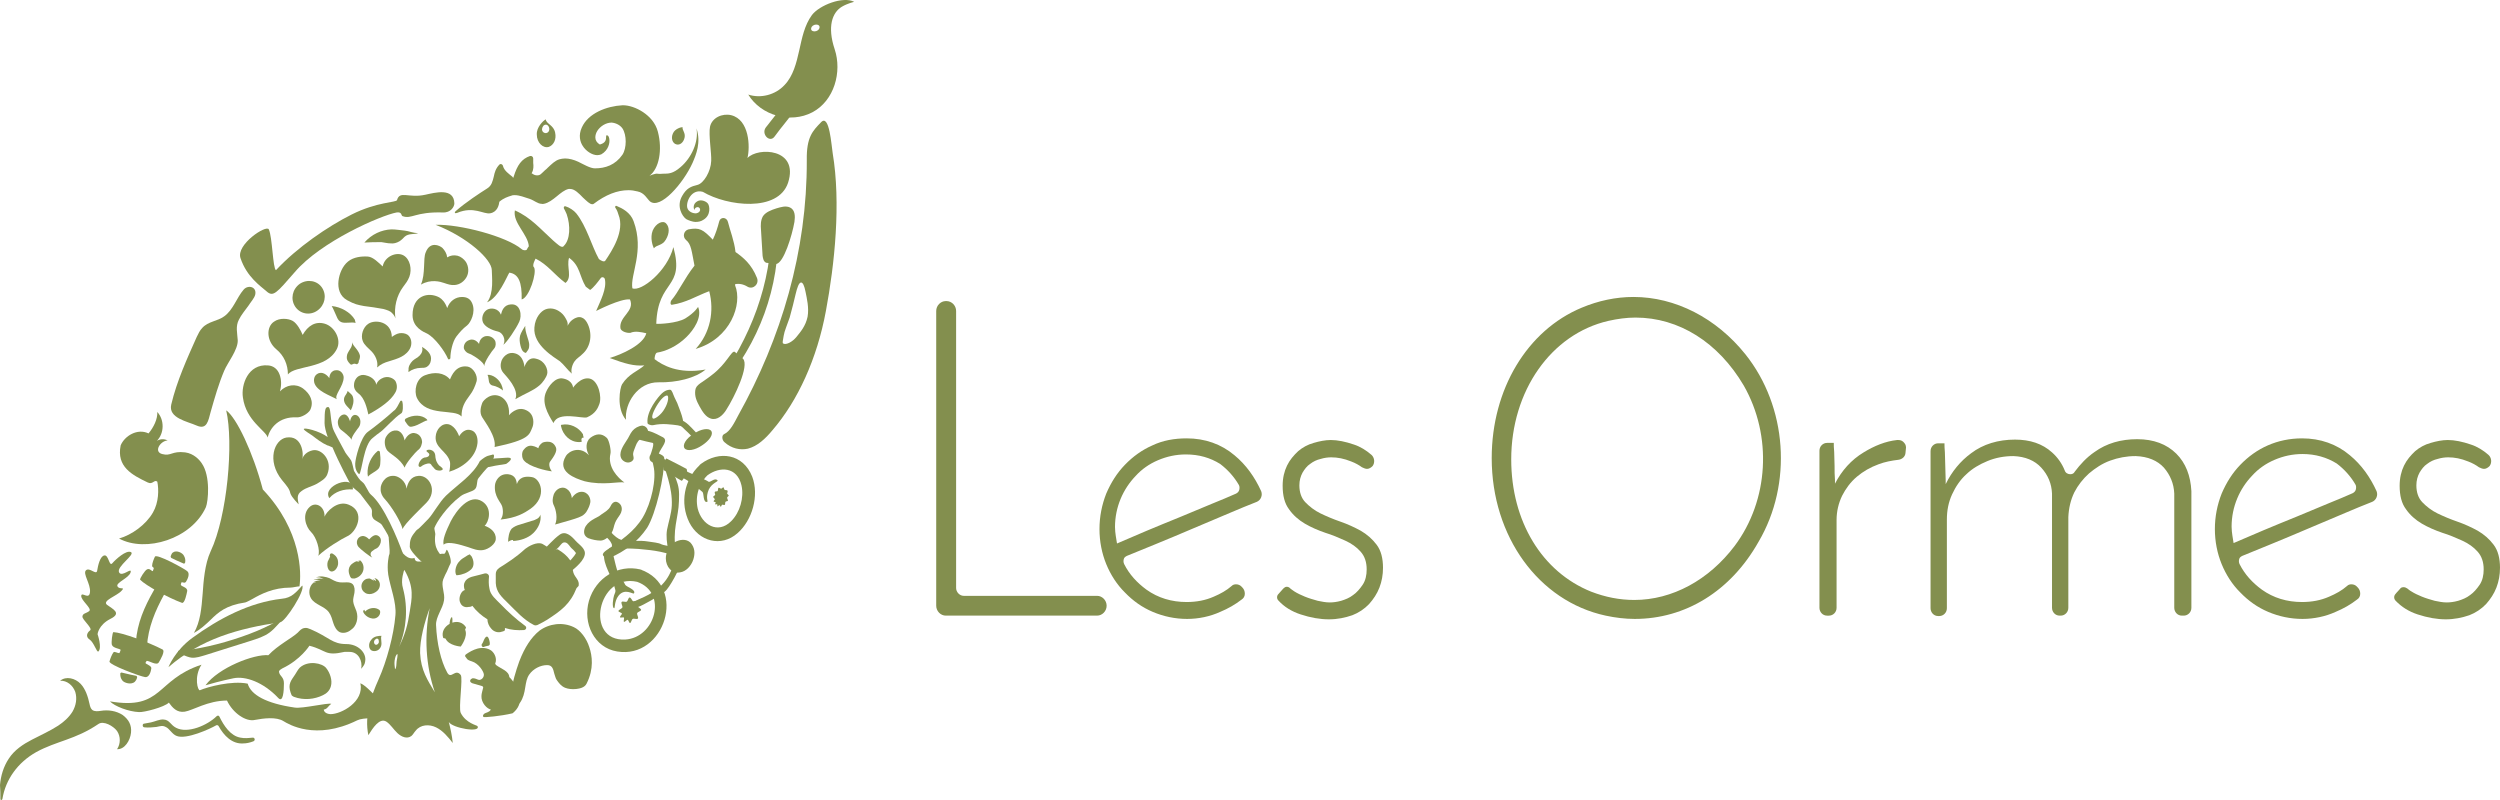 <svg width="200" height="64" viewBox="0 0 200 64" fill="none" xmlns="http://www.w3.org/2000/svg">
<path d="M39.248 56.604C39.312 56.703 39.248 56.835 39.153 56.901C39.057 56.967 38.961 57 38.866 57.033C38.77 57.066 38.675 57.132 38.643 57.231C38.643 57.264 38.611 57.33 38.707 57.363C38.802 57.396 40.013 57.297 41 57.066C41 57.066 41.638 56.604 41.574 55.978C41.51 55.549 41.319 55.186 41.096 54.922C40.682 54.494 40.236 53.9 40.331 54.329C40.427 54.758 40.491 55.252 40.236 55.615L39.248 56.604Z" fill="#838F4E"/>
<path d="M38.707 51.757C38.579 51.789 38.484 51.658 38.547 51.526C38.611 51.46 38.643 51.361 38.675 51.295C38.707 51.196 38.834 50.932 38.93 50.932C39.057 50.899 39.121 51.13 39.153 51.262C39.184 51.361 39.184 51.427 39.184 51.526C39.184 51.592 39.121 51.658 39.057 51.658C38.962 51.691 38.834 51.691 38.707 51.757Z" fill="#838F4E"/>
<path d="M40.745 54.164C40.745 54.164 41.638 54.989 41.287 55.747C40.968 56.473 39.503 56.736 39.344 56.769H39.312C38.962 56.736 38.484 56.209 38.516 55.681C38.516 55.483 38.611 55.219 38.643 55.054C38.675 54.989 38.643 54.923 38.579 54.89C38.324 54.824 38.038 54.725 37.783 54.659C37.719 54.626 37.655 54.593 37.623 54.527C37.56 54.395 37.751 54.23 37.878 54.263C38.038 54.263 38.165 54.362 38.324 54.395C38.547 54.395 38.739 54.164 38.707 53.933C38.675 53.702 38.292 53.076 37.751 52.911C37.305 52.779 37.369 52.68 37.241 52.548C37.177 52.482 37.209 52.416 37.273 52.35C37.56 52.152 37.846 51.987 38.197 51.889C38.579 51.79 38.993 51.823 39.312 52.053C39.599 52.284 39.758 52.713 39.63 53.043C39.599 53.076 39.63 53.142 39.662 53.175L39.694 53.208C40.077 53.505 40.714 53.669 40.745 54.164Z" fill="#838F4E"/>
<path d="M40.937 56.571C40.714 56.571 40.523 56.472 40.395 56.308C40.268 56.143 40.268 55.912 40.363 55.714C40.459 55.516 40.618 55.384 40.809 55.351L40.841 55.516C41 54.593 41.255 53.702 41.542 52.911C41.988 51.757 42.498 50.998 43.135 50.47C43.931 49.877 45.014 49.745 45.906 50.173C46.416 50.404 46.926 51.064 47.149 51.789C47.372 52.449 47.531 53.504 46.926 54.692C46.767 55.021 46.352 55.087 46.097 55.12C45.747 55.153 45.46 55.12 45.206 55.021C44.887 54.889 44.696 54.626 44.536 54.395C44.441 54.263 44.409 54.065 44.345 53.9C44.25 53.471 44.154 53.208 43.772 53.208C43.23 53.208 42.657 53.504 42.338 53.966C42.147 54.23 42.084 54.593 42.02 54.988C41.956 55.417 41.861 55.846 41.606 56.209C41.446 56.407 41.255 56.538 41.032 56.571C41.032 56.571 41 56.571 40.937 56.571Z" fill="#838F4E"/>
<path d="M51.227 45.556C49.443 45.128 47.658 46.216 47.117 48.063C46.607 49.844 47.531 51.822 49.379 52.119C53.17 52.746 55.049 46.909 51.227 45.556C50.621 45.358 50.366 46.315 50.972 46.546C53.456 47.436 52.405 51.031 50.016 51.163C46.735 51.328 47.786 45.82 50.972 46.546C51.577 46.678 51.832 45.688 51.227 45.556Z" fill="#838F4E"/>
<path d="M50.143 48.129C50.048 48.194 49.793 48.063 49.729 48.161C49.666 48.261 49.825 48.491 49.793 48.59C49.761 48.689 49.474 48.788 49.474 48.887C49.474 48.953 49.729 49.019 49.761 49.085C49.761 49.151 49.57 49.316 49.602 49.382C49.634 49.448 49.889 49.349 49.92 49.415C49.952 49.481 49.857 49.712 49.92 49.745C49.984 49.778 50.143 49.58 50.207 49.58C50.271 49.58 50.334 49.843 50.398 49.843C50.494 49.843 50.526 49.547 50.621 49.514C50.717 49.448 50.94 49.58 51.035 49.481C51.099 49.382 50.94 49.184 50.972 49.052C51.004 48.953 51.29 48.887 51.29 48.788C51.29 48.689 51.035 48.59 51.004 48.491C50.972 48.392 51.131 48.161 51.067 48.096C51.004 47.997 50.749 48.129 50.653 48.096C50.557 48.063 50.494 47.799 50.366 47.799C50.271 47.799 50.239 48.063 50.143 48.129Z" fill="#838F4E"/>
<path d="M55.973 37.213C54.731 38.367 54.38 40.247 55.145 41.797C55.91 43.314 57.694 43.809 59 42.654C60.178 41.632 60.752 39.653 60.178 38.136C59.446 36.289 57.534 36.026 56.069 37.114C55.527 37.51 56.037 38.433 56.578 38.037C57.598 37.279 58.968 37.345 59.318 38.829C59.541 39.818 59.191 41.005 58.49 41.698C57.439 42.753 56.133 41.995 55.814 40.676C55.591 39.653 55.941 38.631 56.674 37.938C57.184 37.51 56.483 36.751 55.973 37.213Z" fill="#838F4E"/>
<path d="M57.407 39.291C57.343 39.324 57.216 39.291 57.184 39.356C57.152 39.422 57.216 39.521 57.216 39.587C57.184 39.653 57.056 39.686 57.056 39.752C57.056 39.818 57.184 39.884 57.184 39.95C57.184 39.983 57.088 40.049 57.088 40.115C57.088 40.148 57.216 40.148 57.248 40.181C57.279 40.214 57.184 40.313 57.216 40.346C57.248 40.379 57.343 40.313 57.375 40.346C57.407 40.379 57.375 40.511 57.407 40.511C57.439 40.511 57.502 40.412 57.566 40.412C57.598 40.412 57.63 40.544 57.662 40.544C57.694 40.544 57.725 40.412 57.757 40.379C57.821 40.346 57.948 40.445 57.98 40.379C58.044 40.346 57.98 40.214 58.044 40.148C58.076 40.082 58.235 40.115 58.235 40.049C58.235 39.983 58.171 39.884 58.171 39.818C58.171 39.752 58.299 39.686 58.299 39.653C58.299 39.587 58.171 39.521 58.171 39.488C58.171 39.422 58.235 39.324 58.203 39.258C58.171 39.192 58.044 39.225 57.98 39.192C57.916 39.159 57.916 38.994 57.885 38.994C57.821 38.961 57.757 39.093 57.694 39.093C57.63 39.093 57.534 38.994 57.471 39.027C57.439 39.093 57.439 39.258 57.407 39.291Z" fill="#838F4E"/>
<path d="M53.966 43.38C53.552 43.644 53.265 44.172 53.265 44.666C53.265 44.996 53.393 45.326 53.584 45.524C53.807 45.755 54.094 45.854 54.412 45.788C54.89 45.722 55.304 45.26 55.464 44.765C55.623 44.271 55.591 43.809 55.24 43.413C54.89 43.083 54.38 43.149 53.966 43.38Z" fill="#838F4E"/>
<path d="M52.246 35.96C52.342 36.257 53.138 36.322 53.138 36.652C53.17 38.07 52.469 41.104 51.768 42.226C51.035 43.314 50.016 44.105 48.773 44.633C48.678 44.666 48.55 44.567 48.455 44.567C48.359 44.567 48.264 44.501 48.232 44.402C48.2 44.27 48.359 44.139 48.487 44.04C49.666 43.248 50.717 42.556 51.418 41.401C52.118 40.214 52.533 38.301 52.278 37.279C52.023 36.257 52.246 35.96 52.246 35.96Z" fill="#838F4E"/>
<path d="M54.03 44.831C53.616 45.821 53.393 47.008 51.131 47.931C51.099 47.964 50.462 48.228 50.462 48.294C50.43 48.228 50.239 48.624 50.43 48.69C50.494 48.723 51.099 48.558 51.131 48.525C51.354 48.459 52.788 47.668 53.17 47.338C53.584 47.041 54.38 45.425 54.603 44.897C54.667 44.963 54.253 44.304 54.03 44.831Z" fill="#838F4E"/>
<path d="M49.124 48.657C49.219 48.69 49.124 48.129 49.474 47.667C49.984 47.008 50.653 47.569 50.717 47.47C50.908 47.173 50.08 46.942 50.016 46.777C49.92 46.546 49.666 46.249 49.57 46.117C49.251 45.524 49.092 44.271 48.901 43.908C48.71 43.512 48.678 44.567 48.328 44.337C48.232 45.128 48.965 46.15 49.156 46.942C49.219 47.239 49.315 47.206 49.124 47.635C49.06 47.832 48.933 48.591 49.124 48.657Z" fill="#838F4E"/>
<path d="M47.053 43.05C46.735 42.885 46.671 42.621 46.767 42.291C46.862 41.995 47.117 41.764 47.372 41.599C47.627 41.434 47.913 41.335 48.136 41.137C48.423 40.939 48.678 40.807 48.837 40.511C49.156 39.818 49.634 40.28 49.697 40.478C49.793 40.708 49.729 40.972 49.602 41.17C49.474 41.368 49.315 41.566 49.219 41.797C49.092 42.093 49.092 42.357 48.933 42.621C48.742 42.918 48.423 43.215 48.073 43.248C47.754 43.248 47.404 43.182 47.053 43.05Z" fill="#838F4E"/>
<path d="M48.423 41.995C48.773 42.489 49.347 43.215 49.952 43.248C50.557 43.314 51.195 43.215 51.8 43.314C52.214 43.38 52.692 43.413 52.915 43.545C53.17 43.677 54.763 43.842 54.89 44.007C55.049 44.204 54.635 44.732 54.699 44.963C54.157 44.303 52.437 44.039 51.672 43.974C50.876 43.875 50.207 43.875 49.443 43.875C49.315 43.875 49.124 44.072 49.028 44.007C48.901 43.941 48.996 43.644 48.933 43.512C48.742 43.05 48.264 42.852 48.041 42.424C48.041 42.424 48.391 41.929 48.423 41.995Z" fill="#838F4E"/>
<path d="M54.38 45.656C54.54 45.557 54.253 44.897 54.094 44.172C53.743 42.391 54.285 41.434 54.317 40.082C54.349 39.225 54.317 38.961 54.062 38.268C54.03 38.169 53.552 37.18 53.361 37.081C53.011 36.85 53.202 36.916 53.138 36.916C52.915 36.85 53.329 37.807 53.456 38.334C53.648 39.027 53.775 39.719 53.743 40.445C53.711 41.105 53.488 41.731 53.361 42.391C53.202 43.347 53.616 44.732 53.934 45.755C53.903 45.689 54.221 45.755 54.38 45.656Z" fill="#838F4E"/>
<path d="M51.386 34.047C51.067 34.08 50.781 34.245 50.589 34.475C50.398 34.706 50.303 35.003 50.111 35.267C49.857 35.663 49.443 36.256 49.729 36.718C49.889 36.949 50.207 37.081 50.462 36.949C50.557 36.916 50.653 36.817 50.685 36.718C50.717 36.553 50.621 36.421 50.653 36.256C50.685 36.059 50.781 35.894 50.844 35.696C50.94 35.432 51.099 35.135 51.386 35.069C51.513 35.036 51.736 35.102 51.832 34.97C51.927 34.871 51.895 34.706 51.864 34.575C51.832 34.41 51.8 34.245 51.641 34.146C51.577 34.08 51.481 34.08 51.386 34.047Z" fill="#838F4E"/>
<path d="M56.674 38.532C56.515 38.4 55.527 38.004 54.986 37.74C54.954 37.74 54.954 37.51 54.922 37.51C54.603 37.345 53.934 36.982 53.329 36.685C53.297 36.652 53.202 36.817 53.202 36.817C53.233 36.751 52.947 36.52 52.692 36.322C52.883 35.762 53.584 35.201 52.947 34.937C52.724 34.838 51.004 33.75 50.94 35.102C51.258 35.234 52.214 35.432 52.214 35.432C52.373 35.465 52.087 36.256 52.023 36.421L51.991 36.454C51.927 36.619 51.959 36.817 52.087 36.916L52.851 37.378H53.042C53.106 37.378 53.011 37.575 53.138 37.641C53.393 37.74 54.317 38.367 54.54 38.466C54.572 38.466 54.699 38.268 54.699 38.268C55.209 38.532 55.846 39.059 56.196 39.356C56.324 39.455 56.228 40.247 56.578 40.148C56.674 40.115 56.419 39.818 56.706 39.158C56.961 38.631 57.471 38.532 57.407 38.433C57.184 38.169 56.833 38.631 56.674 38.532Z" fill="#838F4E"/>
<path d="M63.396 7.631C62.95 7.993 62.568 8.521 62.217 8.983C61.899 9.378 61.58 9.807 61.261 10.203C60.879 10.731 61.58 11.456 61.962 10.928C62.249 10.533 62.536 10.17 62.854 9.774C63.077 9.477 63.3 9.214 63.523 8.95C63.619 8.851 63.683 8.752 63.778 8.653C63.81 8.62 64.033 8.422 63.906 8.521C64.415 8.125 63.906 7.235 63.396 7.631Z" fill="#838F4E"/>
<path d="M64.957 1.2C64.352 2.024 64.161 3.046 63.938 4.036C63.715 5.025 63.46 6.081 62.759 6.806C62.026 7.598 60.847 7.894 59.86 7.565C60.879 9.247 63.237 9.906 64.989 8.983C66.741 8.059 67.378 5.751 66.773 3.937C66.168 2.123 66.582 1.002 67.346 0.54C67.792 0.276 68.334 0.144 68.334 0.144C67.442 -0.317 65.562 0.408 64.957 1.2ZM65.307 2.486C65.116 2.552 64.925 2.486 64.893 2.354C64.861 2.222 64.957 2.057 65.148 1.991C65.339 1.925 65.53 1.991 65.562 2.123C65.594 2.255 65.499 2.42 65.307 2.486Z" fill="#838F4E"/>
<path d="M38.739 45.886C38.93 45.82 39.121 45.952 39.121 46.117C39.089 46.447 39.089 46.776 39.153 47.073C39.216 47.601 39.694 47.964 40.077 48.359C40.586 48.887 41.287 49.547 42.02 50.074C42.147 50.173 42.115 50.371 41.924 50.404C41.414 50.437 40.905 50.404 40.395 50.239C40.395 50.305 40.395 50.371 40.395 50.404C40.363 50.503 40.14 50.536 40.14 50.536C39.885 50.635 39.535 50.569 39.312 50.305C39.121 50.107 38.993 49.811 38.993 49.547C38.516 49.25 38.101 48.887 37.783 48.459C37.783 48.459 37.783 48.491 37.751 48.491C37.687 48.557 37.464 48.557 37.464 48.557C37.209 48.623 36.923 48.491 36.827 48.228C36.7 47.997 36.763 47.634 36.923 47.403C36.986 47.304 37.082 47.238 37.177 47.205C37.177 47.172 37.177 47.139 37.146 47.106C37.114 46.941 37.082 46.743 37.177 46.579C37.305 46.282 37.655 46.15 37.974 46.084C38.261 46.018 38.484 45.952 38.739 45.886Z" fill="#838F4E"/>
<path d="M42.975 50.008C42.88 50.041 42.816 50.041 42.721 50.008C41.892 49.58 41.287 48.887 40.682 48.294C40.14 47.766 39.694 47.37 39.662 46.645C39.662 46.414 39.662 46.15 39.662 45.919C39.662 45.721 39.758 45.556 39.949 45.424C40.618 44.996 41.223 44.633 42.02 43.907C42.275 43.709 42.944 43.314 43.39 43.512C43.645 43.644 44.186 44.039 44.154 44.006C44.377 44.138 44.473 43.841 44.664 43.973C45.046 44.204 45.365 44.468 45.62 44.831C45.779 45.062 45.779 45.523 45.874 45.82C46.002 46.216 46.384 46.414 46.289 46.875L46.129 47.04C45.62 48.327 44.887 48.854 43.772 49.58C43.549 49.712 43.262 49.877 42.975 50.008Z" fill="#838F4E"/>
<path d="M45.333 45.985C45.779 45.622 46.607 45.029 46.767 44.435C46.926 43.907 46.321 43.578 46.034 43.248C45.715 42.885 45.237 42.423 44.76 42.786C44.25 43.149 43.804 43.71 43.326 44.138C43.007 44.435 43.485 44.897 43.772 44.6C44.09 44.336 44.377 44.072 44.696 43.776C44.76 43.71 44.951 43.446 45.046 43.413C45.333 43.314 45.492 43.578 45.62 43.743C45.715 43.875 45.874 43.974 45.97 44.105C46.129 44.303 46.097 44.204 45.938 44.468C45.651 44.864 45.237 45.194 44.887 45.49C44.536 45.754 45.014 46.249 45.333 45.985Z" fill="#838F4E"/>
<path d="M23.574 21.779C22.109 23.461 21.854 23.791 21.312 23.296C20.866 22.9 19.752 22.174 19.242 20.657C18.86 19.569 21.312 17.953 21.504 18.349C21.79 18.942 21.822 21.482 22.077 21.614C23.765 19.8 26.218 18.118 28.13 17.162C30.169 16.139 31.698 16.205 31.762 16.007C31.985 15.216 32.686 15.876 34.024 15.579C34.788 15.414 36.317 14.985 36.349 16.271C36.349 16.535 36.062 17.03 35.425 16.997C33.195 16.931 32.94 17.557 32.208 17.294C32.08 17.261 32.176 16.931 31.73 16.997C30.487 17.228 25.677 19.305 23.574 21.779Z" fill="#838F4E"/>
<path d="M23.988 22.702C23.383 23.131 23.224 23.922 23.606 24.516C23.988 25.11 24.785 25.275 25.39 24.846C25.995 24.417 26.155 23.626 25.773 23.032C25.39 22.439 24.594 22.307 23.988 22.702Z" fill="#838F4E"/>
<path d="M59.796 12.643C60.019 11.753 59.955 9.576 58.49 9.213C57.789 9.049 56.961 9.411 56.801 10.137C56.674 10.764 56.929 12.248 56.897 12.874C56.865 13.732 56.292 14.655 55.814 14.787C55.272 14.919 54.922 15.051 54.572 15.677C54.094 16.502 54.572 17.293 54.89 17.524C55.049 17.623 55.432 17.755 55.623 17.755C55.846 17.755 56.069 17.722 56.26 17.59C56.897 17.227 56.77 16.469 56.642 16.304C56.547 16.139 56.101 15.908 55.782 16.106C55.432 16.304 55.464 16.667 55.559 16.799C55.559 16.667 55.687 16.568 55.814 16.568C55.941 16.568 56.037 16.7 56.005 16.832C55.973 16.964 55.846 17.029 55.718 17.062C55.495 17.096 55.081 16.964 54.986 16.634C54.858 16.172 55.304 15.084 56.228 15.348C58.171 16.502 62.249 16.997 63.045 14.622C63.938 11.852 60.624 11.753 59.796 12.643Z" fill="#838F4E"/>
<path d="M59.828 35.894C60.593 35.696 61.23 35.102 61.803 34.409C63.842 32.035 65.371 28.671 66.072 24.878C66.773 21.119 67.283 16.271 66.614 12.248C66.518 11.687 66.359 9.081 65.69 9.774C65.021 10.467 64.511 10.961 64.543 12.808C64.575 20.096 62.504 27.055 59.063 33.222C58.745 33.816 58.426 34.508 57.916 34.739C57.725 34.838 57.757 35.201 57.948 35.366C58.522 35.894 59.223 36.025 59.828 35.894ZM62.695 26.857C62.759 26.462 62.95 26.066 63.173 25.406C63.364 24.747 63.523 24.054 63.651 23.526C63.778 22.999 63.906 22.636 64.065 22.603C64.224 22.57 64.352 22.867 64.447 23.361C64.543 23.856 64.734 24.615 64.607 25.34C64.447 26.099 64.033 26.56 63.715 26.956C63.396 27.352 62.886 27.616 62.663 27.484C62.568 27.451 62.631 27.253 62.695 26.857Z" fill="#838F4E"/>
<path d="M36.19 49.811C36.19 49.712 36.222 49.316 36.126 49.382C36.031 49.448 35.967 49.745 35.967 49.91C35.553 50.141 35.298 50.57 35.457 51.031C35.457 51.064 35.648 51.064 35.648 51.097C35.903 51.658 36.859 51.724 36.859 51.724C36.859 51.724 37.464 50.932 37.209 50.372C37.209 50.339 37.305 50.207 37.273 50.174C37.018 49.778 36.604 49.679 36.19 49.811Z" fill="#838F4E"/>
<path d="M57.63 31.046C60.752 27.418 62.377 22.999 62.249 18.283C62.249 18.085 61.708 17.722 61.708 18.019C61.739 22.669 60.051 27.055 57.248 30.848C56.706 31.541 57.056 31.672 57.63 31.046Z" fill="#838F4E"/>
<path d="M61.293 21.02C61.07 20.921 61.038 20.657 61.007 20.46C60.975 19.767 60.911 19.075 60.879 18.382C60.847 18.019 60.847 17.623 61.038 17.294C61.261 16.964 61.708 16.799 62.122 16.667C62.472 16.568 62.854 16.436 63.205 16.601C63.619 16.799 63.619 17.327 63.555 17.755C63.364 18.844 62.695 21.053 62.09 21.119L61.293 21.02Z" fill="#838F4E"/>
<path d="M58.777 28.144C58.522 28.012 58.139 29.1 56.961 29.991C56.133 30.65 55.687 30.749 55.623 31.211C55.559 31.705 55.718 32.068 55.973 32.53C56.196 32.926 56.451 33.354 56.865 33.486C57.375 33.651 57.821 33.222 58.076 32.827C58.777 31.738 59.955 29.265 59.446 28.704L58.777 28.144Z" fill="#838F4E"/>
<path d="M54.763 35.86C54.954 36.124 55.591 36.025 56.164 35.63C56.77 35.234 57.088 34.739 56.897 34.475C56.706 34.212 56.069 34.31 55.495 34.706C54.89 35.069 54.572 35.597 54.763 35.86Z" fill="#838F4E"/>
<path d="M54.285 34.014C54.476 34.047 54.635 34.212 54.763 34.344C54.954 34.509 55.145 34.706 55.336 34.904C55.527 35.135 55.846 34.805 55.655 34.575C55.336 34.245 54.89 33.684 54.412 33.585C54.126 33.486 53.998 33.948 54.285 34.014Z" fill="#838F4E"/>
<path d="M52.246 34.014C53.011 33.849 53.616 33.948 54.38 34.047C54.54 34.08 54.667 33.948 54.667 33.816C54.635 33.453 54.476 33.025 54.349 32.695C54.253 32.398 54.126 32.101 53.966 31.804C53.839 31.541 53.775 31.211 53.616 31.178C53.52 31.178 53.265 31.178 52.947 31.475C52.66 31.738 51.704 32.893 51.8 33.816C51.768 33.915 52.023 34.047 52.246 34.014ZM52.246 33.486C52.118 33.42 52.15 33.124 52.533 32.464C52.915 31.837 53.202 31.64 53.361 31.64C53.52 31.64 53.488 32.167 53.17 32.695C52.883 33.222 52.342 33.552 52.246 33.486Z" fill="#838F4E"/>
<path d="M14.463 46.777C14.527 46.579 14.495 46.612 14.495 46.612C14.591 46.513 14.75 46.711 14.877 46.546C15.005 46.348 15.228 45.886 14.973 45.688C14.75 45.49 12.52 44.27 12.393 44.534C12.297 44.732 12.169 45.062 12.169 45.26C12.169 45.358 12.233 45.358 12.297 45.425C12.329 45.458 12.233 45.622 12.233 45.688C12.138 45.721 11.978 45.425 11.755 45.556C11.596 45.622 11.15 46.315 11.214 46.381C11.66 46.843 13.476 47.832 14.559 48.228C14.782 48.294 14.941 47.469 14.973 47.304C15.037 46.974 14.495 46.941 14.463 46.777Z" fill="#838F4E"/>
<path d="M14.718 45.095C14.75 45.095 14.782 45.062 14.814 44.996C14.845 44.798 14.814 44.633 14.718 44.468C14.623 44.237 14.113 43.974 13.826 44.204C13.762 44.237 13.699 44.369 13.667 44.468C13.635 44.534 13.667 44.6 13.699 44.633C13.89 44.732 14.24 44.897 14.718 45.095Z" fill="#838F4E"/>
<path d="M11.723 52.878C11.628 53.076 11.628 53.01 11.628 53.01C11.628 53.142 12.138 53.241 12.106 53.472C12.074 53.703 11.947 54.23 11.596 54.164C11.277 54.131 8.665 53.175 8.761 52.911C8.824 52.68 8.952 52.35 9.079 52.185C9.143 52.087 9.398 52.251 9.525 52.251C9.589 52.251 9.621 52.053 9.653 51.988C9.589 51.889 9.047 51.856 8.952 51.592C8.888 51.427 8.984 50.569 9.079 50.569C9.748 50.602 11.851 51.361 12.998 51.955C13.253 52.087 12.807 52.812 12.711 52.977C12.552 53.307 11.883 52.812 11.723 52.878Z" fill="#838F4E"/>
<path d="M9.716 53.801C9.685 53.801 9.621 53.834 9.621 53.9C9.621 54.098 9.653 54.263 9.78 54.428C9.908 54.626 10.513 54.824 10.8 54.527C10.863 54.461 10.927 54.362 10.959 54.23C10.991 54.164 10.959 54.098 10.895 54.065C10.672 54.032 10.29 53.933 9.716 53.801Z" fill="#838F4E"/>
<path d="M12.807 46.843C12.775 46.777 12.679 46.711 12.616 46.744C12.584 46.777 12.552 46.81 12.52 46.843C11.819 48.063 11.15 49.316 10.927 50.834C10.895 51.196 10.832 51.559 10.895 51.889C10.959 52.219 11.246 52.515 11.501 52.416C11.692 52.318 11.755 52.021 11.755 51.724C11.851 50.174 12.424 48.855 13.125 47.569C13.157 47.635 13.03 47.14 12.807 46.843Z" fill="#838F4E"/>
<path d="M19.019 27.22C18.987 26.659 18.828 26.099 19.114 25.571C19.305 25.175 19.624 24.812 19.879 24.45C20.038 24.186 20.357 23.856 20.421 23.559C20.548 22.933 19.847 22.768 19.497 23.163C18.923 23.823 18.668 24.779 17.936 25.307C17.394 25.703 16.661 25.703 16.183 26.231C15.992 26.428 15.865 26.692 15.738 26.956C14.973 28.671 14.145 30.485 13.699 32.365C13.444 33.453 15.005 33.717 15.738 34.047C16.566 34.409 16.661 33.651 16.852 32.958C17.171 31.837 17.49 30.716 17.936 29.66C18.191 29.034 19.051 27.979 19.019 27.22Z" fill="#838F4E"/>
<path d="M15.387 51.031C17.521 49.481 19.943 48.195 22.555 47.898C23.32 47.832 23.67 47.404 24.18 46.843C24.434 47.239 22.842 49.712 22.427 49.778C19.082 50.273 16.088 51.097 13.476 53.373C13.476 53.373 13.985 52.053 15.387 51.031Z" fill="#838F4E"/>
<path d="M14.336 52.053C13.922 52.086 14.941 52.581 15.323 52.614C15.706 52.647 16.056 52.515 16.407 52.416C17.617 52.02 18.86 51.658 20.07 51.262C20.58 51.097 21.121 50.932 21.567 50.602C22.013 50.273 22.587 49.58 23.065 48.953C22.077 50.24 17.044 51.922 14.336 52.053Z" fill="#838F4E"/>
<path d="M7.869 57.923C8.283 57.627 9.079 58.088 9.366 58.484C9.653 58.913 9.653 59.507 9.366 59.935C9.971 59.968 10.417 59.243 10.481 58.616C10.545 57.989 10.29 57.561 9.812 57.198C9.302 56.868 8.665 56.769 8.06 56.868C7.837 56.901 7.582 56.934 7.391 56.802C7.263 56.703 7.2 56.505 7.168 56.34C7.04 55.747 6.849 55.12 6.435 54.692C6.021 54.263 5.288 54.065 4.81 54.461C5.352 54.428 5.83 54.824 6.021 55.351C6.18 55.879 6.085 56.44 5.798 56.934C5.511 57.396 5.097 57.759 4.651 58.055C3.982 58.484 3.249 58.814 2.549 59.177C1.848 59.539 1.147 60.001 0.701 60.694C0.287 61.32 0.064 62.046 0 62.804C0.032 63.167 0.032 63.53 0.032 63.926C0.032 64.025 0.159 64.025 0.191 63.926C0.446 62.343 1.434 60.991 2.899 60.166C4.524 59.276 6.021 59.177 7.869 57.923Z" fill="#838F4E"/>
<path d="M53.297 17.887C53.552 18.151 53.584 18.645 53.265 19.173C52.979 19.668 52.533 19.569 52.31 19.866C52.214 19.668 51.991 19.041 52.214 18.448C52.469 17.854 53.042 17.59 53.297 17.887Z" fill="#838F4E"/>
<path d="M53.711 24.021C54.285 23.361 54.731 22.306 55.559 21.251C55.336 20.129 55.304 19.536 54.89 19.206C54.572 18.942 54.699 18.447 55.081 18.349C55.973 18.184 56.228 18.349 57.025 19.173C57.248 18.711 57.407 18.217 57.534 17.722C57.63 17.326 58.139 17.359 58.235 17.755C58.394 18.415 58.745 19.272 58.84 20.162C59.446 20.591 60.115 21.119 60.561 22.24C60.752 22.735 60.242 23.196 59.796 22.933C59.477 22.735 59.127 22.669 58.809 22.735C58.809 22.768 58.809 22.801 58.809 22.834C59.414 24.318 58.458 27.088 55.655 27.913C56.833 26.626 57.152 24.878 56.738 23.295C55.75 23.658 54.89 24.219 53.743 24.384C53.616 24.384 53.616 24.153 53.711 24.021Z" fill="#838F4E"/>
<path d="M15.514 50.635C16.024 49.745 16.12 48.689 16.215 47.469C16.279 46.546 16.375 45.128 16.852 44.105C18.191 41.269 18.7 35.399 18.095 32.826C18.923 33.42 20.229 36.157 21.026 39.158C24.148 42.456 24.116 45.886 23.957 46.908C23.797 46.908 23.415 47.007 23.256 47.007C21.854 47.007 20.866 47.535 20.229 47.898C19.974 48.03 19.752 48.162 19.624 48.195C18.063 48.425 17.458 48.986 16.821 49.613C16.438 49.975 16.056 50.338 15.514 50.635Z" fill="#838F4E"/>
<path d="M11.883 34.673C10.991 34.245 9.971 34.871 9.653 35.63C9.302 37.344 10.577 38.004 11.819 38.598C12.233 38.796 12.329 38.334 12.584 38.532C12.711 39.158 12.711 40.181 12.233 41.005C11.66 41.995 10.545 42.786 9.525 43.083C11.66 44.237 15.323 43.116 16.47 40.577C16.661 40.115 16.852 38.103 16.152 37.081C15.96 36.784 15.514 36.289 14.814 36.19C13.73 36.058 13.699 36.52 12.966 36.322C12.265 36.124 12.838 35.267 13.412 35.234C13.125 35.102 12.838 35.102 12.552 35.267C13.157 34.64 13.157 33.585 12.584 32.958C12.616 33.519 12.297 34.178 11.883 34.673Z" fill="#838F4E"/>
<path d="M7.869 52.119C7.741 52.218 7.518 51.394 7.168 51.163C6.817 50.932 6.977 50.602 7.2 50.437C7.455 50.272 6.563 49.58 6.594 49.316C6.626 49.052 6.881 49.085 7.136 48.887C7.391 48.689 6.467 48.03 6.499 47.667C6.531 47.304 7.136 48.03 7.2 47.37C7.263 46.711 6.594 45.886 6.881 45.622C7.168 45.358 7.709 46.051 7.773 45.655C7.837 45.26 7.996 44.501 8.347 44.435C8.697 44.369 8.729 45.358 8.984 45.062C9.239 44.765 10.099 43.973 10.481 44.171C10.832 44.369 9.302 45.325 9.525 45.787C9.748 46.216 10.577 45.325 10.449 45.787C10.322 46.249 9.239 46.612 9.398 46.908C9.557 47.205 10.067 46.908 9.716 47.271C9.366 47.667 8.124 48.063 8.57 48.392C9.016 48.722 9.78 49.052 8.824 49.514C7.869 50.008 7.805 50.734 7.805 50.734C7.805 50.734 8.187 51.822 7.869 52.119Z" fill="#838F4E"/>
<path d="M41.733 19.932C40.523 18.91 36.763 17.92 34.852 17.986C37.4 18.976 39.344 20.756 39.344 21.614C39.344 22.109 39.535 23.461 38.962 24.186C39.885 23.824 40.554 22.109 40.745 21.812C41.478 21.911 41.765 22.57 41.733 23.956C42.338 23.824 42.975 21.779 42.721 21.383C42.529 21.251 42.848 20.691 42.848 20.691C43.836 21.185 44.345 21.977 45.237 22.636C45.811 22.175 45.301 21.35 45.524 20.625C46.416 21.251 46.352 22.109 46.862 22.933L47.212 23.197C47.499 22.999 47.818 22.57 48.041 22.274C48.136 22.109 48.359 22.175 48.391 22.34C48.55 23.098 48.041 24.054 47.69 24.879C47.69 24.879 49.666 23.857 50.398 23.956C50.812 24.912 49.506 25.308 49.634 26.264C49.697 26.528 50.175 26.66 50.43 26.627C50.812 26.462 51.258 26.561 51.704 26.66C51.481 27.583 49.697 28.375 48.773 28.639C50.016 29.1 50.717 29.298 51.545 29.232C51.035 29.694 50.303 29.892 49.761 30.749C49.602 31.013 49.283 32.662 50.08 33.585C49.952 32.299 51.004 30.551 52.692 30.584C54.126 30.617 55.623 30.255 56.451 29.562C54.253 29.958 52.979 29.199 52.373 28.738C52.342 28.704 52.405 28.243 52.565 28.21C53.233 28.111 54.157 27.715 54.922 26.957C55.495 26.396 56.196 25.374 55.846 24.549C55.846 24.549 55.623 24.978 54.826 25.473C54.157 25.868 52.692 25.934 52.501 25.901C52.628 22.306 54.794 23.164 53.871 19.767C53.393 21.68 51.29 23.362 50.589 23.065C50.398 21.977 51.577 20.097 50.685 17.689C50.43 16.997 49.793 16.667 49.315 16.469C49.251 16.436 49.188 16.535 49.219 16.601C49.411 16.865 49.443 17.096 49.474 17.162C50.016 18.481 48.933 20.097 48.423 20.855C48.328 20.987 48.073 20.855 47.913 20.724C47.34 19.701 46.926 18.085 46.097 17.063C45.906 16.832 45.556 16.601 45.237 16.502C45.142 16.469 45.078 16.568 45.11 16.667C45.174 16.799 45.269 16.964 45.333 17.129C45.651 18.052 45.62 19.174 45.11 19.668C44.951 19.932 44.536 19.47 44.25 19.239C43.23 18.316 42.466 17.393 41.191 16.832C41 17.821 42.243 18.745 42.306 19.701C42.211 19.833 42.211 19.833 42.147 19.965C42.115 20.031 41.892 20.064 41.733 19.932Z" fill="#838F4E"/>
<path d="M29.181 48.788C29.117 48.788 29.054 48.821 29.054 48.92C29.054 48.986 29.117 49.052 29.149 49.118C29.309 49.316 29.532 49.448 29.787 49.481C30.041 49.514 30.296 49.382 30.392 49.118C30.424 49.019 30.424 48.92 30.392 48.854C30.36 48.788 30.296 48.755 30.233 48.722C29.914 48.557 29.468 48.656 29.213 48.92C29.181 48.887 29.149 48.887 29.181 48.788Z" fill="#838F4E"/>
<path d="M26.41 44.534C26.346 44.666 26.282 44.798 26.218 44.93C26.155 45.161 26.187 45.392 26.282 45.557C26.346 45.656 26.442 45.722 26.537 45.722C26.633 45.722 26.76 45.656 26.824 45.59C26.983 45.425 27.079 45.194 27.047 44.963C27.047 44.732 26.919 44.501 26.728 44.369C26.665 44.336 26.633 44.303 26.569 44.27C26.505 44.27 26.442 44.27 26.41 44.336C26.378 44.402 26.378 44.468 26.41 44.534C26.41 44.534 26.442 44.468 26.41 44.534Z" fill="#838F4E"/>
<path d="M28.512 48.888C28.417 48.624 28.289 48.393 28.257 48.129C28.226 47.898 28.321 47.667 28.353 47.436C28.385 47.206 28.385 46.942 28.226 46.744C27.971 46.48 27.525 46.645 27.142 46.579C26.856 46.546 26.601 46.381 26.346 46.249C26.091 46.15 25.581 46.018 25.263 46.216C25.422 46.15 25.677 46.183 25.932 46.348C25.709 46.216 25.199 46.315 25.072 46.414C25.231 46.348 25.549 46.381 25.645 46.447C25.518 46.414 25.39 46.447 25.295 46.48C25.199 46.513 25.104 46.546 25.04 46.612C25.167 46.579 25.199 46.612 25.295 46.612C25.199 46.645 25.072 46.612 25.008 46.678C24.721 46.975 24.657 47.502 24.881 47.865C25.199 48.393 25.964 48.492 26.314 48.986C26.505 49.25 26.569 49.547 26.665 49.844C26.76 50.141 26.919 50.438 27.174 50.569C27.461 50.701 27.843 50.602 28.098 50.371C28.512 50.108 28.703 49.448 28.512 48.888Z" fill="#838F4E"/>
<path d="M30.392 46.777C30.392 46.513 30.201 46.282 29.946 46.249C30.105 46.382 30.073 46.48 30.073 46.48C29.978 46.414 29.882 46.349 29.787 46.316C29.85 46.349 29.882 46.414 29.914 46.48C29.723 46.316 29.723 46.382 29.595 46.282C29.5 46.282 29.404 46.282 29.309 46.316C29.054 46.414 28.863 46.711 28.926 47.008C28.958 47.239 29.149 47.437 29.372 47.503C29.595 47.569 29.85 47.503 30.041 47.371C30.233 47.272 30.392 47.041 30.392 46.777Z" fill="#838F4E"/>
<path d="M29.054 45.656C29.149 45.326 29.022 44.963 28.767 44.798C28.767 44.798 28.799 44.864 28.767 44.864C28.735 44.864 28.672 44.864 28.608 44.864C28.672 44.864 28.735 44.897 28.767 44.93C28.703 44.93 28.608 44.93 28.544 44.897C28.417 44.93 28.321 44.996 28.226 45.062C28.066 45.161 27.939 45.326 27.907 45.524C27.875 45.689 27.907 45.854 27.971 46.019C28.003 46.117 28.034 46.183 28.098 46.249C28.162 46.282 28.257 46.282 28.353 46.282C28.672 46.216 28.958 45.986 29.054 45.656Z" fill="#838F4E"/>
<path d="M29.245 57.429C29.595 57.264 29.914 57.099 30.201 56.868C31.156 56.209 31.921 55.351 32.463 54.296C32.622 53.999 32.749 53.669 32.781 53.34C32.813 53.01 31.921 53.142 31.794 53.702C31.666 54.263 31.379 54.824 30.965 55.252C30.615 55.582 30.201 55.846 29.818 56.143C29.436 56.44 29.118 56.868 29.086 57.363C29.149 57.396 29.213 57.396 29.245 57.429Z" fill="#838F4E"/>
<path d="M45.747 39.851C45.747 39.851 46.066 39.257 46.671 39.356C47.212 39.488 47.276 40.082 47.212 40.247C47.181 40.412 47.085 40.675 46.894 40.972C46.607 41.335 46.416 41.401 44.409 41.962C44.632 41.467 44.473 40.774 44.313 40.445C44.154 40.148 44.218 39.818 44.282 39.62C44.313 39.455 44.6 38.928 45.142 39.026C45.715 39.191 45.747 39.851 45.747 39.851Z" fill="#838F4E"/>
<path d="M36.062 41.698C35.648 42.555 35.393 43.182 35.489 43.578C35.808 43.248 36.827 43.578 37.464 43.776C37.846 43.907 38.229 44.072 38.643 44.006C39.089 43.941 39.662 43.512 39.662 43.116C39.694 42.522 39.153 42.193 38.77 42.061C39.089 41.797 39.439 40.675 38.579 40.115C37.56 39.455 36.508 40.84 36.062 41.698Z" fill="#838F4E"/>
<path d="M36.508 46.018C36.317 45.688 36.508 45.128 36.763 44.897C36.891 44.732 37.082 44.633 37.241 44.534C37.337 44.468 37.432 44.402 37.528 44.369C37.56 44.336 37.56 44.336 37.592 44.369C37.623 44.369 37.623 44.402 37.623 44.402C37.655 44.435 37.687 44.468 37.719 44.501C37.91 44.831 37.974 45.292 37.687 45.556C37.401 45.82 36.986 45.985 36.572 46.018H36.508Z" fill="#838F4E"/>
<path d="M27.748 42.918C27.334 43.116 26.155 43.809 25.454 44.468C25.645 44.073 25.326 42.984 24.881 42.556C24.466 42.16 24.116 41.137 24.785 40.544C25.263 40.115 25.995 40.511 25.964 41.335C26.091 40.972 26.983 39.983 27.907 40.379C29.277 40.94 28.544 42.589 27.748 42.918Z" fill="#838F4E"/>
<path d="M38.197 58.089C38.165 58.023 37.273 57.858 36.859 57.033C36.668 56.638 37.05 54.263 36.859 53.999C36.413 53.438 36.094 54.395 35.776 53.801C35.266 52.878 34.947 51.46 34.884 50.009C34.852 49.349 35.425 48.69 35.521 48.03C35.616 47.436 35.266 46.876 35.457 46.348C35.521 46.216 35.553 46.117 35.616 45.985C35.839 45.59 35.871 45.392 36.031 45.095C36.158 44.897 35.903 44.171 35.776 44.007C35.68 43.875 35.68 44.303 35.521 44.303C35.107 44.237 34.533 44.6 34.183 44.996C33.769 44.765 33.227 45.161 33.163 44.633C32.08 44.996 31.379 42.456 31.156 42.687C30.965 42.555 31.284 44.204 31.125 44.402C31.125 44.402 30.933 45.128 31.061 45.985C31.22 46.975 31.73 48.195 31.634 49.217C31.507 50.8 30.933 52.911 30.296 54.329C29.659 55.747 29.149 57.264 29.468 58.814C29.818 58.254 30.36 57.396 30.902 57.726C31.252 57.957 31.475 58.352 31.794 58.649C32.112 58.946 32.558 59.144 32.909 58.88C33.036 58.781 33.132 58.583 33.259 58.451C33.641 57.957 34.342 57.924 34.884 58.188C35.425 58.451 35.839 58.946 36.222 59.441C36.158 58.814 36.031 58.254 35.903 57.759C36.19 58.254 38.516 58.649 38.197 58.089ZM31.73 52.911C31.698 53.142 31.73 53.438 31.602 53.538C31.571 53.307 31.539 53.076 31.571 52.845C31.602 52.614 31.666 52.383 31.794 52.317V52.284C31.825 52.515 31.762 52.68 31.73 52.911ZM32.781 48.92C32.622 49.976 32.431 50.701 31.921 51.757C32.526 50.306 32.654 48.624 32.24 47.074C32.144 46.744 32.144 46.414 32.208 46.084C32.271 45.787 32.335 45.523 32.367 45.623C33.163 47.008 32.94 47.898 32.781 48.92ZM33.609 52.251C33.578 51.196 33.96 49.778 34.374 48.657C33.928 50.899 34.055 53.241 34.788 55.384C34.215 54.428 33.673 53.636 33.609 52.251Z" fill="#838F4E"/>
<path d="M40.873 24.351C41.669 24.285 41.765 25.274 41.542 25.736C41.287 26.297 40.554 27.385 40.268 27.583C40.491 27.187 40.236 26.627 39.853 26.528C39.28 26.396 38.802 26.132 38.643 25.802C38.484 25.439 38.643 24.978 38.962 24.78C39.312 24.582 39.885 24.681 40.077 25.175C40.14 24.879 40.3 24.384 40.873 24.351Z" fill="#838F4E"/>
<path d="M28.958 42.886C28.576 42.952 28.417 43.413 28.672 43.743C28.799 43.908 29.627 44.567 29.787 44.6C29.659 44.502 29.564 44.271 29.755 44.106C29.914 43.974 29.978 43.941 30.169 43.842C30.36 43.743 30.71 43.116 30.233 42.852C29.978 42.721 29.755 42.919 29.532 43.149C29.372 42.984 29.181 42.852 28.958 42.886Z" fill="#838F4E"/>
<path d="M27.079 22.471C27.142 21.91 27.397 21.284 27.843 20.921C28.289 20.558 28.926 20.492 29.436 20.525C29.85 20.558 30.296 21.02 30.615 21.317C30.774 20.492 31.73 20.13 32.271 20.426C32.813 20.723 32.972 21.548 32.749 22.141C32.622 22.471 32.463 22.669 32.24 22.966C31.73 23.658 31.507 24.582 31.634 25.472C31.571 25.241 31.411 25.076 31.252 24.945C31.061 24.813 30.838 24.78 30.647 24.714C30.137 24.615 29.627 24.549 29.118 24.483C28.608 24.384 28.385 24.351 27.779 24.021C27.174 23.691 27.015 23.065 27.079 22.471Z" fill="#838F4E"/>
<path d="M33.004 25.209C33.004 23.626 34.278 23.329 35.139 23.791C35.362 23.922 35.616 24.186 35.776 24.648C35.967 24.087 36.445 23.758 36.954 23.758C37.337 23.758 37.623 23.89 37.783 24.285C38.069 24.978 37.655 25.802 37.369 26.033C37.018 26.297 36.763 26.594 36.508 26.924C36.19 27.352 36.031 28.177 36.031 28.638C36.031 28.737 35.871 28.803 35.839 28.704C35.553 28.045 34.788 27.023 34.183 26.693C33.896 26.561 33.004 26.198 33.004 25.209Z" fill="#838F4E"/>
<path d="M23.893 40.346C23.797 39.884 23.734 39.554 24.116 39.291C24.498 38.994 24.944 38.928 25.358 38.697C25.677 38.499 26.059 38.301 26.187 37.938C26.633 36.817 25.709 35.861 25.008 36.026C24.562 36.125 24.243 36.421 24.18 36.751C24.307 36.322 24.18 34.805 22.905 35.003C21.95 35.168 21.312 36.85 22.555 38.4C22.969 38.895 23.16 39.126 23.224 39.456C23.32 39.785 23.893 40.346 23.893 40.346Z" fill="#838F4E"/>
<path d="M21.44 29.232C21.886 29.265 22.204 29.529 22.364 29.957C22.523 30.386 22.523 30.848 22.396 31.309C22.905 30.782 23.638 30.65 24.243 31.079C24.817 31.507 25.135 32.134 24.817 32.794C24.657 33.09 24.084 33.42 23.734 33.387C22.3 33.321 21.599 34.245 21.408 35.003C21.312 34.475 19.688 33.684 19.433 31.804C19.274 30.782 19.847 29.1 21.44 29.232Z" fill="#838F4E"/>
<path d="M45.269 36.487C45.524 36.058 46.416 35.663 47.117 36.421C46.83 35.926 46.862 35.333 47.212 35.036C47.69 34.673 48.136 34.64 48.55 35.036C48.742 35.234 48.901 36.058 48.837 36.289C48.582 37.378 49.443 38.235 49.952 38.598C49.538 38.499 48.264 38.862 46.767 38.499C46.002 38.268 44.505 37.74 45.269 36.487Z" fill="#838F4E"/>
<path d="M23.415 25.671C23.765 25.868 24.084 26.462 24.212 26.792C24.626 26.066 25.231 25.67 25.995 25.901C26.76 26.132 27.334 27.154 26.951 27.913C26.123 29.562 23.606 29.199 23.033 29.958C23.033 29.166 22.714 28.441 22.109 27.946C21.281 27.253 21.312 26.132 21.918 25.736C22.364 25.407 23.065 25.473 23.415 25.671Z" fill="#838F4E"/>
<path d="M35.999 30.353C35.521 29.793 34.756 29.727 33.992 30.023C33.291 30.287 33.1 31.277 33.355 31.837C34.119 33.387 36.381 32.662 36.923 33.321C36.923 32.596 37.146 32.2 37.592 31.607C37.846 31.277 38.006 30.914 38.133 30.485C38.229 30.056 37.878 29.43 37.432 29.331C36.477 29.166 36.126 30.056 35.999 30.353Z" fill="#838F4E"/>
<path d="M33.482 38.07C34.342 38.004 35.043 39.257 34.119 40.214C33.673 40.675 32.367 41.896 32.208 42.324C32.08 41.764 31.348 40.544 30.806 39.95C30.487 39.62 30.424 39.257 30.456 39.026C30.456 38.796 30.742 38.004 31.539 38.07C31.921 38.103 32.463 38.499 32.526 39.092C32.622 38.598 32.877 38.103 33.482 38.07Z" fill="#838F4E"/>
<path d="M38.324 27.517C38.324 27.517 38.356 26.989 38.866 26.89C39.344 26.824 39.599 27.187 39.63 27.319C39.662 27.451 39.694 27.682 39.535 27.88C39.376 28.044 38.739 28.935 38.739 29.298C38.739 28.935 37.719 28.341 37.496 28.275C37.241 28.177 37.146 27.979 37.114 27.88C37.082 27.748 37.114 27.319 37.592 27.187C38.038 27.055 38.324 27.517 38.324 27.517Z" fill="#838F4E"/>
<path d="M26.346 30.254C26.346 30.254 26.346 29.727 26.792 29.628C27.27 29.529 27.493 29.958 27.493 30.188C27.493 30.914 26.696 31.64 26.951 31.936C26.41 31.64 25.295 31.277 25.135 30.584C25.104 30.452 25.072 30.023 25.486 29.859C25.995 29.694 26.346 30.254 26.346 30.254Z" fill="#838F4E"/>
<path d="M41.956 29.364C41.956 29.364 41.924 28.474 41.223 28.276C40.554 28.078 40.172 28.671 40.108 28.902C40.045 29.1 39.981 29.496 40.268 29.826C40.491 30.09 41.574 31.178 41.223 31.936C42.084 31.442 42.625 31.277 43.135 30.848C43.422 30.617 43.708 30.189 43.772 29.925C43.867 29.595 43.613 28.869 42.912 28.704C42.179 28.474 41.956 29.364 41.956 29.364Z" fill="#838F4E"/>
<path d="M27.811 31.277C27.748 31.574 27.461 31.706 27.525 32.068C27.588 32.398 27.875 32.596 28.066 32.827C28.226 32.497 28.353 32.101 28.226 31.738C28.162 31.541 27.971 31.442 27.811 31.277Z" fill="#838F4E"/>
<path d="M42.02 26.066C41.892 26.264 41.669 26.626 41.606 26.857C41.542 27.121 41.574 27.385 41.638 27.649C41.701 27.88 41.765 28.11 41.988 28.209C42.052 28.242 42.084 28.242 42.115 28.176C42.147 28.143 42.179 28.077 42.211 28.044C42.275 27.945 42.338 27.88 42.338 27.583C42.338 27.22 41.988 26.593 42.02 26.066Z" fill="#838F4E"/>
<path d="M36.731 34.904C36.731 34.904 36.477 34.112 35.903 33.947C35.362 33.816 34.884 34.343 34.852 34.937C34.788 35.86 35.776 36.091 35.999 36.949C36.031 37.081 35.999 37.575 35.935 37.74C36.954 37.443 38.069 36.619 38.197 35.465C38.229 35.201 38.197 34.541 37.655 34.409C37.082 34.244 36.731 34.904 36.731 34.904Z" fill="#838F4E"/>
<path d="M32.367 35.234C32.367 35.234 32.271 34.541 31.762 34.443C31.252 34.377 30.965 34.805 30.87 34.97C30.71 35.267 30.774 35.795 30.997 36.059C31.22 36.322 32.048 36.718 32.367 37.411C32.494 37.015 33.227 36.191 33.418 36.026C33.705 35.828 33.737 35.531 33.769 35.366C33.769 35.201 33.673 34.706 33.132 34.641C32.622 34.608 32.367 35.234 32.367 35.234Z" fill="#838F4E"/>
<path d="M28.003 33.717C28.003 33.717 27.875 33.189 27.556 33.156C27.238 33.156 27.079 33.486 27.047 33.618C26.983 33.849 27.079 34.212 27.27 34.376C27.397 34.475 28.066 34.97 28.13 35.201C28.066 34.97 28.608 34.31 28.703 34.179C28.831 34.014 28.831 33.816 28.831 33.684C28.831 33.552 28.703 33.189 28.385 33.189C28.066 33.222 28.003 33.717 28.003 33.717Z" fill="#838F4E"/>
<path d="M40.714 33.222C40.714 33.222 41.351 32.431 42.115 32.826C42.816 33.156 42.689 33.981 42.593 34.179C42.338 34.772 42.402 35.168 39.567 35.762C39.726 34.937 38.77 33.717 38.579 33.387C38.324 32.991 38.484 32.497 38.579 32.233C38.675 32.002 39.312 31.342 40.077 31.738C40.873 32.2 40.714 33.222 40.714 33.222Z" fill="#838F4E"/>
<path d="M45.843 31.013C45.843 31.013 46.448 30.123 47.181 30.288C47.882 30.453 48.168 31.772 47.945 32.332C47.85 32.596 47.658 33.091 46.958 33.388C46.607 33.52 44.632 32.86 44.282 33.849C43.804 33.091 43.294 32.167 43.708 31.31C43.867 30.947 44.409 30.123 45.078 30.288C45.843 30.453 45.843 31.013 45.843 31.013Z" fill="#838F4E"/>
<path d="M32.017 32.101C32.048 32.035 32.144 32.035 32.176 32.101C32.271 32.398 32.24 32.991 32.112 33.057C31.571 33.387 30.774 34.31 30.456 34.541C30.264 34.673 30.01 34.871 29.818 35.036C29.086 35.564 28.958 37.773 28.735 37.938C28.735 37.938 28.385 37.707 28.417 37.081C28.417 36.751 28.831 34.97 29.436 34.541C29.946 34.179 30.933 33.387 31.507 32.859C31.698 32.761 31.889 32.332 32.017 32.101Z" fill="#838F4E"/>
<path d="M30.105 30.782C30.169 30.518 30.392 30.353 30.519 30.287C31.029 29.99 31.507 30.287 31.634 30.485C31.794 30.782 31.794 31.145 31.602 31.441C31.284 32.002 30.519 32.596 29.468 33.156C29.372 32.727 29.181 31.837 28.672 31.474C28.449 31.309 28.289 31.046 28.321 30.782C28.321 30.485 28.512 30.155 28.767 30.056C28.958 29.957 29.181 29.99 29.372 30.056C29.627 30.122 30.041 30.353 30.105 30.782Z" fill="#838F4E"/>
<path d="M39.344 36.388C39.153 36.454 38.962 36.388 38.388 36.883C37.846 38.004 36.572 38.796 35.68 39.653C35.139 40.181 34.629 41.137 34.278 41.5C34.055 41.731 33.482 42.324 33.45 42.324C33.355 42.357 33.195 42.555 33.132 42.654C32.845 43.017 32.781 43.281 32.781 43.742C32.813 44.204 34.247 45.458 34.247 45.293C34.82 45.523 35.362 44.897 35.362 44.897C35.616 44.501 34.947 44.369 34.82 43.479C34.788 43.281 34.788 43.017 34.82 42.786C34.852 42.687 34.724 42.324 34.756 42.225C34.916 41.797 35.712 40.544 36.859 39.686C37.209 39.422 37.783 39.356 38.006 39.126C38.229 38.895 38.101 38.433 38.292 38.235C38.834 37.542 39.184 37.213 39.184 37.213C39.471 36.85 39.694 36.223 39.344 36.388Z" fill="#838F4E"/>
<path d="M26.218 34.97L26.123 34.904C26.123 34.904 26.187 34.937 26.218 34.97C26.059 34.508 25.964 34.113 25.964 33.849C25.964 32.728 26.027 32.563 26.25 32.563C26.473 32.563 26.41 33.42 26.601 34.179C26.696 34.541 27.174 35.333 27.62 36.19C27.716 36.355 28.003 36.685 28.098 36.85C28.162 36.949 28.289 37.575 28.321 37.675C28.64 38.202 28.767 38.4 28.99 38.565C29.245 38.73 29.436 39.389 29.691 39.587C30.71 40.445 31.794 43.05 32.24 44.303C32.24 44.303 31.411 43.677 31.316 43.446C31.156 42.984 30.965 42.654 30.551 41.995C30.424 41.797 29.978 41.665 29.85 41.467C29.627 41.137 29.882 40.906 29.659 40.61C29.468 40.379 28.99 39.719 28.831 39.521C28.608 39.258 28.289 39.093 28.098 38.829C27.971 38.631 27.11 37.015 26.601 35.795C26.442 35.729 26.25 35.63 26.187 35.63C25.741 35.432 25.358 35.135 24.976 34.838C24.881 34.772 24.339 34.443 24.307 34.344C24.212 34.146 25.581 34.475 26.218 34.97Z" fill="#838F4E"/>
<path d="M38.038 37.609C39.089 37.312 40.491 37.114 40.491 37.114C40.491 37.114 41.351 36.553 40.491 36.619C39.79 36.685 39.503 36.619 38.834 36.85C38.802 36.85 38.038 37.609 38.038 37.609Z" fill="#838F4E"/>
<path d="M29.404 37.905C29.372 37.213 29.691 36.52 30.201 36.092C30.264 36.026 30.392 36.092 30.392 36.157C30.424 36.454 30.456 36.718 30.424 37.015C30.424 37.18 30.392 37.345 30.296 37.477C30.073 37.74 29.659 37.872 29.436 38.136L29.404 37.905Z" fill="#838F4E"/>
<path d="M39.153 29.99C39.599 30.056 40.172 30.518 40.236 31.243C40.077 31.078 39.662 30.881 39.439 30.848C39.344 30.848 39.216 30.749 39.184 30.683C39.057 30.518 39.121 30.155 38.993 29.99H39.153Z" fill="#838F4E"/>
<path d="M28.385 25.571C28.034 24.978 27.27 24.549 26.537 24.483C26.665 24.681 26.824 25.11 26.983 25.439C27.047 25.571 27.142 25.703 27.302 25.769C27.62 25.901 28.098 25.736 28.448 25.835L28.385 25.571Z" fill="#838F4E"/>
<path d="M34.119 33.519C33.737 33.189 33.068 33.156 32.463 33.486C32.399 33.519 32.367 33.618 32.399 33.684C32.526 33.849 32.59 34.014 32.749 34.113C32.845 34.179 33.036 34.113 33.163 34.08C33.418 34.014 33.832 33.75 34.087 33.651C34.215 33.651 34.215 33.618 34.119 33.519C34.151 33.552 34.151 33.519 34.119 33.519Z" fill="#838F4E"/>
<path d="M31.348 26.956C31.475 26.857 31.73 26.692 31.953 26.659C32.176 26.626 32.431 26.659 32.622 26.791C32.909 27.022 32.972 27.451 32.845 27.781C32.717 28.11 32.431 28.374 32.112 28.539C31.794 28.704 31.443 28.803 31.125 28.902C30.774 29.001 30.456 29.133 30.169 29.397C30.264 28.935 30.041 28.44 29.723 28.11C29.468 27.847 29.149 27.616 29.022 27.286C28.831 26.824 29.054 26.165 29.468 25.901C30.01 25.538 31.316 25.703 31.348 26.956Z" fill="#838F4E"/>
<path d="M28.576 29.133C28.544 29.166 28.385 29.067 28.321 29.1C28.257 29.1 28.13 29.199 28.066 29.166C27.939 29.067 27.843 28.935 27.78 28.803C27.716 28.638 27.748 28.473 27.78 28.341C27.843 28.177 27.939 28.045 28.034 27.88C28.13 27.748 28.194 27.55 28.162 27.385C28.226 27.583 28.385 27.748 28.512 27.913C28.64 28.078 28.767 28.275 28.799 28.473C28.799 28.605 28.767 28.77 28.703 28.869C28.703 28.968 28.703 29.034 28.576 29.133Z" fill="#838F4E"/>
<path d="M32.686 29.76C32.94 29.562 33.323 29.43 33.673 29.43C33.832 29.43 33.992 29.43 34.119 29.364C34.31 29.265 34.438 29.067 34.47 28.836C34.565 28.341 34.183 28.012 33.769 27.748C33.832 28.012 33.769 28.242 33.578 28.44C33.386 28.638 33.227 28.671 33.004 28.869C32.813 29.067 32.654 29.331 32.686 29.595C32.654 29.694 32.686 29.76 32.686 29.76Z" fill="#838F4E"/>
<path d="M33.673 22.768C34.47 22.306 35.234 22.537 35.521 22.636C35.808 22.735 36.094 22.834 36.381 22.801C36.795 22.768 37.146 22.504 37.337 22.141C37.528 21.779 37.496 21.317 37.273 20.954C37.114 20.723 36.859 20.525 36.604 20.459C36.317 20.393 36.031 20.426 35.776 20.591C35.744 20.294 35.585 20.031 35.393 19.833C35.17 19.635 34.406 19.272 34.055 20.195C33.832 20.69 34.055 21.91 33.673 22.768Z" fill="#838F4E"/>
<path d="M28.226 39.159C27.525 39.093 26.792 39.324 26.346 39.851C25.709 38.862 28.385 37.873 28.226 39.159Z" fill="#838F4E"/>
<path d="M35.075 37.641C34.756 37.608 34.756 37.444 34.597 37.312C34.501 37.213 34.501 37.114 34.374 37.081C34.151 37.048 33.801 37.213 33.705 37.312C33.641 37.378 33.514 37.378 33.482 37.246C33.482 37.147 33.514 37.015 33.609 36.883C33.737 36.685 33.896 36.586 34.087 36.586C34.215 36.553 34.31 36.52 34.342 36.388C34.374 36.223 34.087 36.157 34.119 36.058C34.151 35.926 34.756 35.894 34.82 36.421C34.82 36.52 34.852 36.718 34.884 36.817C34.916 36.916 35.043 37.213 35.234 37.312C35.33 37.378 35.425 37.477 35.425 37.542C35.393 37.608 35.234 37.674 35.075 37.641Z" fill="#838F4E"/>
<path d="M42.752 26.198C42.816 25.374 43.294 24.879 43.645 24.747C43.995 24.615 44.377 24.681 44.696 24.879C44.919 25.011 45.11 25.209 45.237 25.44C45.365 25.67 45.46 25.835 45.397 26.066C45.556 25.835 45.588 25.736 45.811 25.572C46.034 25.407 46.321 25.308 46.544 25.407C46.735 25.473 46.862 25.637 46.958 25.802C47.181 26.198 47.276 26.693 47.212 27.154C47.149 27.616 46.926 28.045 46.575 28.342C46.384 28.54 46.129 28.672 45.97 28.902C45.779 29.166 45.651 29.595 45.747 29.892C45.397 29.595 45.142 29.199 44.791 28.902C44.377 28.606 42.625 27.616 42.752 26.198Z" fill="#838F4E"/>
<path d="M42.434 40.709C43.836 39.719 43.23 38.268 42.561 38.169C41.606 38.004 41.414 38.532 41.351 38.73C41.319 38.466 41.255 38.004 40.65 37.938C39.917 37.873 39.63 38.499 39.599 38.796C39.503 39.719 40.077 40.181 40.172 40.511C40.268 40.841 40.268 41.302 40.045 41.566C41.319 41.434 41.956 41.038 42.434 40.709Z" fill="#838F4E"/>
<path d="M41.032 43.281C41.638 43.248 42.243 43.05 42.657 42.654C43.071 42.258 43.326 41.698 43.23 41.17C43.199 41.302 43.103 41.434 42.975 41.5C42.848 41.566 42.721 41.632 42.561 41.665C42.243 41.764 41.924 41.863 41.606 41.962C41.351 42.028 41.128 42.127 40.937 42.291C40.714 42.555 40.65 43.017 40.65 43.347C40.745 43.281 40.968 43.149 41.064 43.215L41.032 43.281Z" fill="#838F4E"/>
<path d="M29.149 19.404C29.723 18.744 30.519 18.382 31.316 18.349C31.666 18.349 32.017 18.415 32.367 18.448C32.717 18.48 33.004 18.645 33.45 18.645C33.163 18.777 32.686 18.645 32.367 18.942C32.24 19.074 32.112 19.206 31.953 19.305C31.73 19.437 31.475 19.503 31.252 19.47C30.997 19.47 30.774 19.404 30.519 19.371C30.073 19.371 29.627 19.371 29.149 19.404Z" fill="#838F4E"/>
<path d="M43.071 35.861C42.912 35.762 42.625 35.63 42.37 35.663C42.115 35.696 41.861 35.959 41.797 36.157C41.733 36.355 41.765 36.685 41.924 36.85C42.338 37.345 43.74 37.674 44.154 37.707C43.995 37.542 43.867 37.147 43.995 36.949C44.313 36.52 44.6 36.091 44.473 35.795C44.409 35.63 44.282 35.465 44.122 35.399C43.899 35.3 43.613 35.333 43.422 35.399C43.199 35.531 43.071 35.762 43.071 35.861Z" fill="#838F4E"/>
<path d="M46.639 34.739C46.289 34.179 45.588 33.849 44.951 33.981C44.919 33.981 44.887 33.981 44.887 34.014C44.855 34.047 44.887 34.08 44.887 34.113C44.951 34.443 45.142 34.772 45.397 35.003C45.651 35.234 45.97 35.366 46.321 35.366C46.384 35.366 46.48 35.366 46.544 35.333C46.48 35.135 46.512 35.003 46.703 35.003C46.639 34.871 46.639 34.739 46.639 34.739Z" fill="#838F4E"/>
<path d="M39.216 17.063C38.675 17.162 37.91 16.469 36.572 17.03C36.413 17.096 36.317 17.03 36.445 16.898C37.273 16.172 38.388 15.447 38.962 15.084C39.344 14.853 39.407 14.49 39.503 14.128C39.567 13.798 39.662 13.468 39.949 13.171C40.045 13.072 40.204 13.138 40.236 13.27C40.331 13.666 40.745 13.93 40.937 14.095C40.968 14.128 41 14.128 41 14.161L41.064 14.226L41.096 14.128C41.383 13.204 41.733 12.71 42.402 12.479C42.529 12.446 42.657 12.545 42.657 12.677C42.657 12.808 42.657 12.907 42.657 13.039C42.689 13.27 42.689 13.567 42.561 13.798L42.529 13.864L42.593 13.897C42.721 13.996 42.848 14.029 42.975 14.029C43.23 14.029 43.294 13.897 43.549 13.666L43.581 13.633C43.676 13.567 43.772 13.468 43.836 13.402C44.122 13.138 44.409 12.841 44.76 12.742C44.887 12.71 45.046 12.677 45.206 12.677C45.524 12.677 45.906 12.775 46.257 12.94C46.671 13.138 47.212 13.468 47.595 13.468C48.423 13.468 49.219 13.204 49.793 12.38C50.143 11.852 50.143 10.797 49.793 10.269C49.602 10.005 49.283 9.84 48.933 9.807C48.71 9.807 48.487 9.873 48.264 10.005C47.85 10.269 47.627 10.632 47.627 10.995C47.627 11.225 47.754 11.423 47.977 11.555H48.009C48.487 11.423 48.487 11.127 48.487 10.962C48.487 10.83 48.487 10.83 48.55 10.83C48.55 10.83 48.55 10.83 48.582 10.83C48.646 10.83 48.71 10.929 48.742 11.094C48.805 11.423 48.678 12.017 48.105 12.347C48.009 12.38 47.913 12.413 47.786 12.413C47.372 12.413 46.862 12.083 46.607 11.654C46.416 11.357 46.257 10.83 46.544 10.203C47.053 9.049 48.55 8.488 49.793 8.422C49.825 8.422 49.825 8.422 49.857 8.422C50.749 8.422 52.278 9.181 52.628 10.533C53.011 11.984 52.724 13.501 51.959 14.062C51.959 14.062 52.405 13.864 52.596 13.897C52.851 13.93 52.819 13.897 53.042 13.897C53.488 13.897 53.839 13.897 54.444 13.369C55.304 12.643 55.91 11.357 55.718 10.269C56.101 11.39 55.687 12.38 55.4 13.039C54.667 14.655 52.819 16.799 51.991 16.106C51.768 15.908 51.545 15.414 51.004 15.315C50.749 15.249 50.526 15.216 50.271 15.216C49.379 15.216 48.455 15.579 47.499 16.304C47.467 16.337 47.435 16.337 47.372 16.337C47.181 16.337 46.926 16.073 46.639 15.809C46.321 15.48 45.97 15.117 45.62 15.117C45.588 15.117 45.524 15.117 45.492 15.117C45.174 15.183 44.855 15.447 44.536 15.711C44.218 15.974 43.867 16.238 43.517 16.304C43.453 16.304 43.39 16.337 43.326 16.304C43.007 16.304 42.752 16.04 42.37 15.908C41.956 15.777 41.542 15.612 41.191 15.612C41.096 15.612 41 15.612 40.937 15.645C40.618 15.743 40.3 15.842 39.949 16.139C39.917 16.403 39.79 16.964 39.216 17.063Z" fill="#838F4E"/>
<path d="M43.899 11.753C44.282 11.621 44.536 11.159 44.409 10.599C44.282 10.005 43.74 9.939 43.645 9.543C43.453 9.675 42.912 10.17 42.944 10.764C42.944 11.423 43.453 11.885 43.899 11.753ZM43.931 10.434C43.931 10.434 43.931 10.467 43.931 10.434C43.836 10.764 43.358 10.698 43.358 10.335C43.39 10.104 43.517 9.972 43.676 9.972C43.836 9.972 43.995 10.203 43.931 10.434Z" fill="#838F4E"/>
<path d="M53.839 10.664C53.998 10.302 54.476 10.17 54.603 10.17C54.572 10.434 54.858 10.631 54.763 11.027C54.667 11.423 54.38 11.621 54.126 11.555C53.807 11.489 53.648 11.06 53.839 10.664Z" fill="#838F4E"/>
<path d="M23.511 55.747C24.307 56.044 25.167 55.945 25.836 55.615C26.123 55.483 26.378 55.252 26.473 54.89C26.601 54.428 26.41 53.834 26.091 53.439C25.773 53.043 24.657 52.812 23.988 53.406C23.829 53.571 23.734 53.769 23.606 53.966C23.543 54.065 23.447 54.197 23.383 54.296C23.256 54.494 23.16 54.692 23.16 54.956C23.16 55.22 23.32 55.615 23.351 55.648C23.383 55.681 23.511 55.747 23.511 55.747Z" fill="#838F4E"/>
<path d="M8.793 56.11C9.175 56.506 10.29 56.934 11.118 56.967C11.501 57 13.157 56.572 13.508 56.209C13.794 56.605 14.145 57.033 14.782 56.934C15.419 56.836 16.63 56.044 18.159 56.044C18.637 57.066 19.688 57.759 20.389 57.594C21.09 57.462 22.109 57.33 22.682 57.693C23.065 57.924 25.231 59.276 28.576 57.627C29.595 57.132 33.036 57.99 34.278 56.803C30.71 57.462 29.914 55.121 28.831 54.659C29.149 56.143 27.302 57.132 26.442 57.132C26.314 57.132 25.932 57.066 25.9 56.77C26.218 56.704 26.218 56.506 26.505 56.308C26.187 56.209 24.212 56.704 23.574 56.605C21.281 56.275 20.07 55.582 19.815 54.692C18.541 54.428 16.598 54.956 15.992 55.219C15.833 55.285 15.483 54.164 16.12 53.175C12.424 54.395 13.062 56.836 8.793 56.11Z" fill="#838F4E"/>
<path d="M20.198 59.012C20.389 58.979 20.452 59.243 20.261 59.309C20.006 59.408 19.72 59.474 19.465 59.474C18.573 59.54 17.904 58.847 17.49 58.089C17.458 58.023 17.362 57.99 17.299 58.023C16.789 58.319 14.909 59.177 14.145 58.88C13.762 58.748 13.571 58.286 13.253 58.155C12.998 58.023 12.838 58.089 12.52 58.155C12.201 58.188 11.883 58.221 11.564 58.188C11.373 58.188 11.373 57.891 11.532 57.891C11.723 57.858 11.883 57.825 12.074 57.792C12.393 57.726 12.775 57.528 13.093 57.561C13.571 57.594 13.635 57.99 14.081 58.221C15.005 58.715 16.598 58.023 17.33 57.297C17.394 57.231 17.521 57.231 17.553 57.33C17.904 58.056 18.445 58.88 19.242 59.012C19.56 59.078 19.879 59.045 20.198 59.012Z" fill="#838F4E"/>
<path d="M18.668 54.263C19.624 54.065 21.058 54.56 22.268 55.846C22.651 56.242 22.714 55.285 22.714 54.659C22.714 54.164 22.396 54.098 22.332 53.801C22.3 53.702 22.3 53.636 22.587 53.472C24.052 52.779 24.753 51.658 24.753 51.658C26.155 52.02 25.964 52.515 27.556 52.152H27.971C28.672 52.152 29.022 52.878 28.895 53.505C29.118 53.241 29.181 53.142 29.213 52.911C29.341 52.218 28.64 51.526 27.716 51.526C26.569 51.526 26.378 50.998 24.849 50.339C24.689 50.273 24.53 50.207 24.371 50.24C24.116 50.273 23.988 50.438 23.829 50.602C23.383 51.031 22.204 51.625 21.472 52.416C20.325 52.317 17.49 53.406 16.438 54.824C16.757 54.725 17.713 54.461 18.668 54.263Z" fill="#838F4E"/>
<path d="M29.755 52.053C30.01 52.152 30.36 52.053 30.487 51.691C30.583 51.394 30.424 51.097 30.519 50.866C30.36 50.866 29.914 50.866 29.691 51.196C29.436 51.493 29.5 51.954 29.755 52.053ZM29.978 51.196C30.01 51.163 30.073 51.13 30.105 51.097C30.201 51.064 30.296 51.13 30.296 51.229C30.296 51.295 30.328 51.328 30.296 51.427C30.233 51.559 30.105 51.625 30.01 51.559C29.914 51.493 29.882 51.328 29.978 51.196Z" fill="#838F4E"/>
<path d="M75.661 49.25C75.247 49.25 74.897 48.887 74.897 48.459V24.878C74.897 24.45 75.247 24.087 75.661 24.087H75.725C76.139 24.087 76.489 24.45 76.489 24.878V47.04C76.489 47.37 76.776 47.667 77.095 47.667H87.767C88.181 47.667 88.531 48.03 88.531 48.459C88.531 48.887 88.181 49.25 87.767 49.25H75.661Z" fill="#838F4E"/>
<path d="M94.967 49.514C94.011 49.514 93.087 49.316 92.227 48.953C91.367 48.59 90.634 48.063 89.997 47.403C89.36 46.777 88.85 45.985 88.499 45.128C88.149 44.27 87.958 43.314 87.958 42.324C87.958 41.335 88.149 40.379 88.499 39.488C88.882 38.598 89.36 37.839 89.997 37.18C90.634 36.52 91.367 35.992 92.195 35.63C93.023 35.234 93.947 35.069 94.935 35.069C96.4 35.069 97.706 35.531 98.758 36.421C99.681 37.18 100.382 38.169 100.892 39.29C100.956 39.455 100.956 39.62 100.892 39.785C100.828 39.95 100.701 40.082 100.542 40.148C99.873 40.412 99.14 40.708 98.375 41.038C97.42 41.434 96.432 41.863 95.413 42.291C94.393 42.72 93.406 43.149 92.418 43.545C91.621 43.874 90.889 44.171 90.156 44.468C90.029 44.534 89.933 44.6 89.901 44.732C89.869 44.864 89.869 44.996 89.933 45.128C90.347 45.952 90.953 46.612 91.717 47.172C92.641 47.832 93.724 48.162 94.935 48.162C95.699 48.162 96.432 48.03 97.101 47.733C97.643 47.502 98.12 47.238 98.535 46.876C98.63 46.777 98.758 46.744 98.885 46.744C99.044 46.744 99.204 46.809 99.299 46.908L99.395 47.007C99.522 47.139 99.586 47.304 99.586 47.502C99.586 47.7 99.49 47.865 99.331 47.964C98.821 48.36 98.248 48.689 97.611 48.953C96.814 49.316 95.89 49.514 94.967 49.514ZM94.871 36.355C94.075 36.355 93.342 36.52 92.641 36.817C91.94 37.114 91.335 37.542 90.857 38.07C90.347 38.598 89.933 39.224 89.646 39.917C89.36 40.609 89.2 41.368 89.2 42.16C89.2 42.423 89.232 42.654 89.264 42.885C89.296 43.083 89.328 43.281 89.36 43.479C90.124 43.149 90.921 42.819 91.749 42.456C92.609 42.093 93.501 41.731 94.393 41.368C95.285 41.005 96.145 40.642 97.005 40.28C97.674 40.016 98.28 39.752 98.885 39.488C99.012 39.422 99.108 39.323 99.14 39.191C99.172 39.059 99.172 38.895 99.108 38.796C98.726 38.136 98.216 37.575 97.611 37.114C96.814 36.619 95.922 36.355 94.871 36.355Z" fill="#838F4E"/>
<path d="M106.308 49.547C105.607 49.547 104.842 49.415 104.046 49.151C103.345 48.921 102.74 48.558 102.262 48.03C102.134 47.898 102.134 47.667 102.262 47.536C102.389 47.404 102.517 47.239 102.644 47.107L102.676 47.074C102.74 47.008 102.835 46.942 102.931 46.942C103.026 46.942 103.122 46.975 103.186 47.041C103.281 47.14 103.409 47.206 103.536 47.305C103.791 47.47 104.078 47.602 104.396 47.733C104.715 47.865 105.065 47.964 105.416 48.063C105.734 48.129 106.053 48.195 106.371 48.195C106.626 48.195 106.945 48.162 107.295 48.063C107.614 47.964 107.964 47.832 108.251 47.602C108.538 47.404 108.793 47.107 109.016 46.777C109.239 46.447 109.334 46.019 109.334 45.557C109.334 44.963 109.175 44.502 108.856 44.139C108.538 43.776 108.124 43.479 107.614 43.248C107.104 43.017 106.563 42.787 106.021 42.622C105.448 42.424 104.906 42.193 104.396 41.896C103.887 41.599 103.441 41.204 103.122 40.742C102.772 40.28 102.612 39.654 102.612 38.862C102.612 38.235 102.74 37.708 102.963 37.246C103.186 36.784 103.504 36.422 103.855 36.092C104.205 35.795 104.619 35.564 105.097 35.432C105.543 35.3 106.021 35.201 106.467 35.201C107.009 35.201 107.646 35.333 108.315 35.564C108.824 35.729 109.302 36.026 109.717 36.389C109.971 36.62 110.003 37.015 109.812 37.279C109.685 37.411 109.525 37.51 109.366 37.51C109.239 37.51 109.079 37.444 108.952 37.378C108.729 37.213 108.442 37.048 108.092 36.916C107.518 36.685 107.009 36.587 106.499 36.587C106.244 36.587 105.957 36.62 105.639 36.718C105.352 36.784 105.065 36.916 104.81 37.114C104.556 37.279 104.364 37.543 104.205 37.807C104.046 38.103 103.95 38.433 103.95 38.829C103.95 39.39 104.11 39.851 104.428 40.181C104.747 40.511 105.161 40.841 105.639 41.072C106.117 41.303 106.658 41.533 107.232 41.731C107.805 41.929 108.378 42.193 108.856 42.457C109.366 42.754 109.78 43.116 110.131 43.578C110.481 44.04 110.64 44.666 110.64 45.425C110.64 45.986 110.545 46.513 110.354 47.008C110.163 47.503 109.876 47.931 109.525 48.327C109.143 48.723 108.697 49.02 108.187 49.218C107.614 49.415 107.009 49.547 106.308 49.547Z" fill="#838F4E"/>
<path d="M130.774 49.514C130.01 49.514 129.213 49.415 128.449 49.25C123.097 48.096 119.337 42.918 119.337 36.652C119.337 31.145 122.173 26.429 126.537 24.615C127.875 24.054 129.277 23.757 130.679 23.757C134.024 23.757 137.305 25.439 139.63 28.341C142.975 32.53 143.421 38.697 140.682 43.347C138.452 47.304 134.82 49.514 130.774 49.514ZM130.838 25.406C130.137 25.406 129.404 25.505 128.672 25.67C124.084 26.726 120.898 31.277 120.898 36.751C120.898 41.698 123.351 45.754 127.302 47.337C128.417 47.766 129.564 47.997 130.742 47.997C133.769 47.997 136.7 46.414 138.77 43.677C141.51 40.016 141.797 34.871 139.503 30.848C137.464 27.385 134.31 25.406 130.838 25.406Z" fill="#838F4E"/>
<path d="M146.161 49.251C145.811 49.251 145.556 48.954 145.556 48.624V36.059C145.556 35.696 145.843 35.432 146.161 35.432H146.703V35.498C146.703 35.597 146.703 35.828 146.735 36.158C146.735 36.52 146.766 36.883 146.766 37.279C146.766 37.675 146.766 38.071 146.798 38.4C146.798 38.499 146.798 38.598 146.798 38.697C147.34 37.642 148.105 36.784 149.092 36.191C149.952 35.663 150.844 35.3 151.768 35.201C151.8 35.201 151.832 35.201 151.864 35.201C152.055 35.201 152.214 35.267 152.342 35.432C152.469 35.564 152.501 35.762 152.469 35.927L152.437 36.257C152.405 36.553 152.15 36.751 151.864 36.784C151.322 36.85 150.781 36.949 150.271 37.147C149.634 37.378 149.06 37.708 148.551 38.136C148.041 38.565 147.658 39.093 147.372 39.654C147.085 40.247 146.926 40.907 146.926 41.599V48.624C146.926 48.987 146.639 49.251 146.32 49.251H146.161Z" fill="#838F4E"/>
<path d="M174.546 49.25C174.196 49.25 173.941 48.953 173.941 48.624V39.488C173.909 38.697 173.622 38.004 173.112 37.411C172.603 36.85 171.838 36.52 170.851 36.487C170.118 36.487 169.449 36.619 168.812 36.85C168.175 37.081 167.633 37.444 167.123 37.872C166.645 38.301 166.231 38.829 165.945 39.389C165.658 39.983 165.499 40.643 165.467 41.368V48.624C165.467 48.986 165.18 49.25 164.861 49.25H164.766C164.415 49.25 164.161 48.953 164.161 48.624V39.488C164.129 38.697 163.842 38.004 163.3 37.411C162.791 36.85 162.026 36.52 161.07 36.487C160.338 36.487 159.637 36.619 159 36.883C158.363 37.147 157.789 37.477 157.311 37.938C156.833 38.367 156.451 38.928 156.164 39.554C155.878 40.181 155.75 40.841 155.75 41.566V48.657C155.75 49.019 155.464 49.283 155.145 49.283H155.049C154.699 49.283 154.444 48.986 154.444 48.657V36.092C154.444 35.729 154.731 35.465 155.049 35.465H155.559V35.531C155.559 35.63 155.559 35.861 155.591 36.191L155.623 37.312C155.623 37.708 155.655 38.07 155.655 38.433C155.655 38.532 155.655 38.631 155.655 38.73C156.133 37.74 156.833 36.883 157.694 36.257C158.649 35.531 159.86 35.168 161.198 35.168C162.408 35.168 163.396 35.498 164.161 36.191C164.607 36.586 164.957 37.081 165.18 37.642C165.244 37.839 165.435 37.938 165.626 37.938C165.785 37.938 165.913 37.872 165.976 37.74C166.422 37.147 166.932 36.586 167.569 36.157C168.525 35.465 169.672 35.135 170.978 35.135C172.284 35.135 173.335 35.531 174.1 36.289C174.865 37.048 175.247 38.07 175.311 39.291V48.624C175.311 48.986 175.024 49.25 174.705 49.25H174.546Z" fill="#838F4E"/>
<path d="M184.199 49.514C183.243 49.514 182.319 49.316 181.459 48.953C180.599 48.59 179.866 48.063 179.229 47.403C178.592 46.777 178.082 45.985 177.732 45.128C177.381 44.27 177.19 43.314 177.19 42.324C177.19 41.335 177.381 40.379 177.732 39.488C178.114 38.598 178.592 37.839 179.229 37.18C179.866 36.52 180.599 35.992 181.427 35.63C182.256 35.267 183.179 35.069 184.167 35.069C185.632 35.069 186.939 35.531 187.99 36.421C188.914 37.18 189.615 38.169 190.124 39.29C190.188 39.455 190.188 39.62 190.124 39.785C190.061 39.95 189.933 40.082 189.774 40.148C189.105 40.412 188.372 40.708 187.608 41.038C186.652 41.434 185.664 41.863 184.645 42.291C183.625 42.72 182.638 43.149 181.65 43.545C180.854 43.874 180.121 44.171 179.388 44.468C179.261 44.534 179.165 44.6 179.134 44.732C179.102 44.864 179.102 44.996 179.165 45.128C179.58 45.952 180.185 46.612 180.949 47.172C181.873 47.832 182.956 48.162 184.167 48.162C184.932 48.162 185.664 48.03 186.333 47.733C186.875 47.502 187.353 47.238 187.767 46.876C187.862 46.777 187.99 46.744 188.117 46.744C188.277 46.744 188.436 46.809 188.531 46.908L188.627 47.007C188.754 47.139 188.818 47.304 188.818 47.502C188.818 47.7 188.723 47.865 188.563 47.964C188.054 48.36 187.48 48.689 186.843 48.953C186.047 49.316 185.123 49.514 184.199 49.514ZM184.199 36.322C183.402 36.322 182.67 36.487 181.969 36.784C181.268 37.081 180.663 37.509 180.185 38.037C179.675 38.565 179.261 39.191 178.974 39.884C178.688 40.577 178.528 41.335 178.528 42.127C178.528 42.39 178.56 42.621 178.592 42.852C178.624 43.05 178.656 43.248 178.687 43.446C179.452 43.116 180.249 42.786 181.077 42.423C181.937 42.06 182.829 41.698 183.721 41.335C184.613 40.972 185.473 40.609 186.333 40.247C187.002 39.983 187.608 39.719 188.213 39.455C188.34 39.389 188.436 39.29 188.468 39.158C188.5 39.026 188.5 38.862 188.436 38.763C188.054 38.103 187.544 37.542 186.939 37.081C186.142 36.586 185.218 36.322 184.199 36.322Z" fill="#838F4E"/>
<path d="M195.667 49.547C194.967 49.547 194.202 49.415 193.406 49.151C192.705 48.921 192.131 48.558 191.653 48.063C191.494 47.898 191.494 47.667 191.653 47.503C191.749 47.371 191.908 47.239 192.004 47.107C192.068 47.008 192.163 46.975 192.291 46.975C192.386 46.975 192.482 47.008 192.577 47.074C192.673 47.14 192.768 47.239 192.896 47.305C193.151 47.47 193.437 47.602 193.756 47.733C194.075 47.865 194.425 47.964 194.775 48.063C195.094 48.129 195.413 48.195 195.731 48.195C195.986 48.195 196.305 48.162 196.655 48.063C196.974 47.964 197.324 47.832 197.611 47.602C197.897 47.404 198.152 47.107 198.375 46.777C198.598 46.447 198.694 46.019 198.694 45.557C198.694 44.963 198.535 44.502 198.216 44.139C197.897 43.776 197.483 43.479 196.974 43.248C196.464 43.017 195.922 42.787 195.381 42.622C194.807 42.424 194.266 42.193 193.756 41.896C193.246 41.599 192.8 41.204 192.482 40.742C192.131 40.28 191.972 39.654 191.972 38.862C191.972 38.235 192.099 37.708 192.322 37.246C192.545 36.784 192.864 36.422 193.214 36.092C193.565 35.795 193.979 35.564 194.457 35.432C194.903 35.3 195.381 35.201 195.827 35.201C196.368 35.201 197.005 35.333 197.674 35.564C198.184 35.729 198.662 36.026 199.076 36.389C199.331 36.62 199.363 37.015 199.172 37.279C199.044 37.411 198.885 37.51 198.726 37.51C198.598 37.51 198.439 37.444 198.312 37.378C198.089 37.213 197.802 37.048 197.451 36.916C196.878 36.685 196.368 36.587 195.859 36.587C195.604 36.587 195.317 36.62 194.998 36.718C194.712 36.784 194.425 36.916 194.17 37.114C193.915 37.279 193.724 37.543 193.565 37.807C193.406 38.103 193.31 38.433 193.31 38.829C193.31 39.39 193.469 39.851 193.788 40.181C194.106 40.511 194.521 40.841 194.998 41.072C195.476 41.303 196.018 41.533 196.591 41.731C197.165 41.929 197.738 42.193 198.216 42.457C198.726 42.754 199.14 43.116 199.49 43.578C199.841 44.04 200 44.666 200 45.425C200 45.986 199.904 46.513 199.713 47.008C199.522 47.503 199.235 47.931 198.885 48.327C198.503 48.723 198.057 49.02 197.547 49.218C196.974 49.415 196.336 49.547 195.667 49.547Z" fill="#838F4E"/>
</svg>
